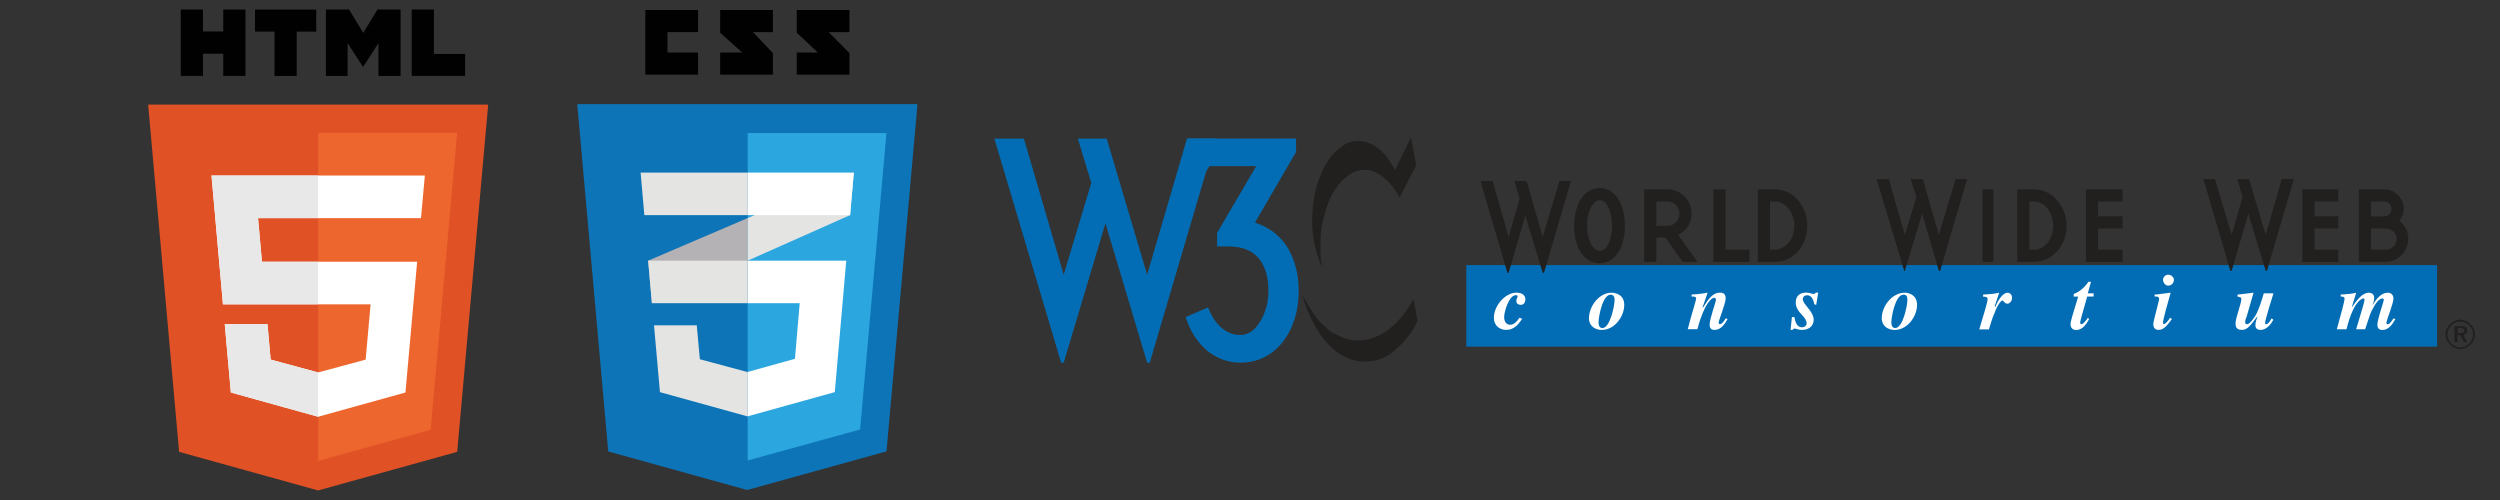 <?xml version="1.0" encoding="utf-8"?>
<!-- Generator: Adobe Illustrator 24.3.0, SVG Export Plug-In . SVG Version: 6.00 Build 0)  -->
<svg version="1.1" id="HTML5_and_CSS3" xmlns="http://www.w3.org/2000/svg" xmlns:xlink="http://www.w3.org/1999/xlink" x="0px"
	 y="0px" viewBox="0 0 500 100" style="enable-background:new 0 0 500 100;" xml:space="preserve">
<rect x="0" y="0" width="500" height="100" fill="#333333" stroke="none"/>
<style type="text/css">
	.st0{fill:#010101;}
	.st1{fill:#E05126;}
	.st2{fill:#ED662D;}
	.st3{fill:#FFFFFF;}
	.st4{fill:#E9E8E9;}
	.st5{fill:#0D74B8;}
	.st6{fill:#2CA6DF;}
	.st7{fill:#B4B2B4;}
	.st8{fill:#E4E4E3;}
	.st9{fill-rule:evenodd;clip-rule:evenodd;fill:#026DB4;}
	.st10{fill-rule:evenodd;clip-rule:evenodd;fill:#FFFFFF;}
	.st11{fill-rule:evenodd;clip-rule:evenodd;fill:#221F1F;}
</style>
<g>
	<g>
		<g>
			<g>
				<path class="st0" d="M36.15,1.91h4.44V6.3h4.06V1.91h4.44v13.27h-4.44v-4.44h-4.06v4.44h-4.44L36.15,1.91L36.15,1.91z"/>
				<path class="st0" d="M54.91,6.32H51v-4.4h12.25v4.4h-3.91v8.87h-4.44L54.91,6.32L54.91,6.32z"/>
				<path class="st0" d="M65.19,1.91h4.62l2.84,4.66l2.84-4.66h4.63v13.27h-4.42V8.61l-3.05,4.72h-0.08l-3.05-4.72v6.58h-4.34V1.91z
					"/>
				<path class="st0" d="M82.34,1.91h4.44v8.88h6.24v4.39H82.34V1.91z"/>
			</g>
		</g>
	</g>
	<g id="Guides_to_delete">
		<g>
			<polygon class="st1" points="35.82,90.37 29.63,20.92 97.64,20.92 91.44,90.37 63.62,98.09 			"/>
			<polygon class="st2" points="63.63,26.59 63.63,92.19 86.13,85.95 91.43,26.59 			"/>
			<polygon class="st3" points="42.3,35.11 44.59,60.87 74.12,60.87 73.13,71.92 63.62,74.49 54.13,71.92 53.5,64.83 44.95,64.83 
				46.17,78.5 63.62,83.35 81.09,78.5 83.43,52.35 52.39,52.35 51.61,43.63 84.18,43.63 84.2,43.63 84.97,35.11 			"/>
			<g>
				<polygon class="st4" points="63.63,35.11 42.3,35.11 44.59,60.87 63.63,60.87 63.63,52.35 52.39,52.35 51.61,43.63 63.63,43.63 
									"/>
				<polygon class="st4" points="63.63,74.49 63.62,74.49 54.13,71.92 53.5,64.83 44.95,64.83 46.17,78.5 63.62,83.35 63.63,83.35 
									"/>
			</g>
		</g>
	</g>
</g>
<g>
	<g>
		<polygon class="st0" points="139.61,6.42 139.61,2 129.06,2 129.06,14.93 139.61,14.93 139.61,10.51 133.49,10.51 133.49,6.42 		
			"/>
		<polygon class="st0" points="154.58,2 144.03,2 144.03,6.54 148.44,10.51 144.03,10.51 144.03,14.93 154.58,14.93 154.58,10.62 
			150.58,6.42 154.58,6.42 		"/>
		<polygon class="st0" points="169.89,2 159.35,2 159.35,6.54 163.58,10.51 159.35,10.51 159.35,14.93 169.89,14.93 169.89,10.62 
			165.72,6.42 169.89,6.42 		"/>
	</g>
	<polygon class="st5" points="121.65,90.29 115.45,20.83 183.5,20.83 177.3,90.27 149.44,98 	"/>
	<polygon class="st6" points="149.54,92.09 172.02,85.9 177.29,26.61 149.54,26.61 	"/>
	<polygon class="st7" points="129.63,52.13 130.38,60.64 149.54,52.13 149.54,43.61 	"/>
	<polygon class="st8" points="170.76,34.52 149.54,43.61 149.54,52.13 170.02,43.02 	"/>
	<polygon class="st8" points="149.54,74.39 149.47,74.4 139.97,71.85 139.35,65.06 130.8,65.06 131.99,78.43 149.47,83.27 
		149.54,83.25 	"/>
	<polygon class="st3" points="149.54,52.13 149.54,60.64 159.94,60.64 158.99,71.76 149.54,74.39 149.54,83.26 166.96,78.42 
		169.25,52.13 	"/>
	<polygon class="st8" points="149.54,52.13 129.63,52.13 130.38,60.64 149.54,60.64 	"/>
	<polygon class="st8" points="149.54,43.02 149.54,34.52 149.45,34.52 128.12,34.52 128.87,43.02 	"/>
	<polygon class="st3" points="149.54,34.52 149.54,42.92 149.54,43.02 170.02,43.02 170.76,34.52 	"/>
</g>
<g>
	<polygon class="st9" points="293.26,53.02 487.42,53.02 487.42,69.33 293.26,69.33 293.26,53.02 	"/>
	<path class="st10" d="M304.43,63.8c-0.77,1.03-1.54,2.18-3.21,2.18c-1.03,0-2.44-0.64-2.44-2.44c0-2.44,2.31-5.01,4.49-5.01
		c1.28,0,1.8,0.64,1.8,1.28c0,0.77-0.39,1.16-0.9,1.16c-0.51,0-0.9-0.26-0.9-0.77c0-0.51,0.26-0.77,0.26-0.9
		c0-0.26-0.26-0.26-0.39-0.26c-1.28,0-2.31,3.21-2.31,4.37c0,1.28,0.77,1.54,1.16,1.54c0.77,0,1.28-0.51,1.93-1.41L304.43,63.8
		L304.43,63.8z"/>
	<path class="st10" d="M324.85,60.98c0,2.31-1.93,5.01-4.49,5.01c-1.28,0-2.57-0.77-2.57-2.31c0-2.44,2.05-5.14,4.49-5.14
		C322.92,58.54,324.85,58.8,324.85,60.98L324.85,60.98z M319.71,64.45c0,0.26,0,1.16,0.77,1.16c1.54,0,2.44-4.49,2.44-5.65
		c0-0.77-0.39-1.03-0.77-1.03C320.48,58.92,319.71,63.42,319.71,64.45L319.71,64.45z"/>
	<path class="st10" d="M345.52,63.8c-0.51,0.9-1.28,2.18-2.57,2.18c-0.26,0-1.03,0-1.03-1.03c0-1.16,1.28-4.62,1.28-5.01
		c0-0.13-0.13-0.39-0.38-0.39c-0.39,0-1.93,0.9-3.34,6.29h-1.93c0.77-3.08,1.67-5.65,1.67-6.16c0-0.38-0.51-0.38-0.9-0.38v-0.39
		c0.39,0,1.93-0.13,3.21-0.38l-1.03,2.95h0.13c1.03-1.67,1.93-2.95,3.34-2.95c0.38,0,1.16,0,1.16,1.16c0,1.03-1.41,4.37-1.41,4.88
		c0,0.13,0.13,0.26,0.26,0.26c0.38,0,0.77-0.51,1.16-1.16L345.52,63.8L345.52,63.8z"/>
	<path class="st10" d="M363.24,60.98l-0.38-0.13c-0.13-0.77-0.51-1.8-1.41-1.8c-0.9,0-0.9,0.77-0.9,0.77c0,1.03,2.18,2.44,2.18,4.11
		c0,1.54-1.28,2.05-2.31,2.05c-0.77,0-1.16-0.26-1.41-0.26c-0.13,0-0.38,0-0.51,0.26h-0.38l0.26-2.57h0.51
		c0.26,2.05,1.28,2.05,1.54,2.05c0.51,0,0.9-0.39,0.9-0.77c0-0.51-0.38-1.16-0.9-1.67c-0.9-0.9-1.28-1.67-1.28-2.57
		c0-1.41,1.03-1.93,2.05-1.93c0.77,0,1.03,0.26,1.54,0.26c0.26,0,0.26,0,0.39-0.26h0.51L363.24,60.98L363.24,60.98z"/>
	<path class="st10" d="M383.41,60.98c0,2.31-1.93,5.01-4.49,5.01c-1.28,0-2.57-0.77-2.57-2.31c0-2.44,2.05-5.14,4.62-5.14
		C381.48,58.54,383.41,58.8,383.41,60.98L383.41,60.98z M378.27,64.45c0,0.26,0,1.16,0.77,1.16c1.54,0,2.44-4.49,2.44-5.65
		c0-0.77-0.26-1.03-0.77-1.03C379.04,58.92,378.27,63.42,378.27,64.45L378.27,64.45z"/>
	<path class="st10" d="M396.63,58.92c1.67-0.13,2.18-0.13,3.21-0.38l-0.9,2.7l0.13,0.13c0.39-1.03,1.41-2.82,2.44-2.82
		c0,0,0.9,0,0.9,1.03c0,0.64-0.51,1.16-0.9,1.16c-0.64,0-0.77-0.64-1.03-0.64c-0.39,0-1.28,1.54-1.54,2.44
		c-0.51,1.03-0.64,1.8-1.16,3.34h-1.93c0.9-2.95,1.67-5.52,1.67-6.04c0-0.39-0.26-0.51-0.9-0.51V58.92L396.63,58.92z"/>
	<path class="st10" d="M418.72,59.31h-1.28c-0.51,1.93-1.41,4.75-1.41,5.27c0,0.26,0.26,0.26,0.26,0.26c0.39,0,1.03-0.9,1.28-1.28
		l0.26,0.26c-0.51,0.9-1.28,2.18-2.57,2.18c-1.16,0-1.16-1.03-1.16-1.16c0-0.64,0.77-2.95,1.54-5.52h-0.9V58.8
		c0.64-0.26,1.8-0.77,2.95-2.44h0.51l-0.64,2.31h1.16V59.31L418.72,59.31z"/>
	<path class="st10" d="M434.39,63.8c-0.9,1.16-1.54,2.18-2.7,2.18c-0.9,0-1.03-0.77-1.03-1.16c0-0.64,1.16-4.62,1.16-5.01
		c0-0.51-0.39-0.51-0.9-0.51v-0.39c0.64,0,2.18-0.26,3.21-0.38c-0.64,2.18-1.54,5.52-1.54,6.04c0,0.13,0.13,0.26,0.13,0.26
		c0.38,0,1.03-0.77,1.28-1.28L434.39,63.8L434.39,63.8z M433.62,54.94c0.64,0,1.16,0.51,1.16,1.03c0,0.64-0.51,1.16-1.16,1.16
		c-0.64,0-1.03-0.77-1.03-1.16C432.59,55.59,432.97,54.94,433.62,54.94L433.62,54.94z"/>
	<path class="st10" d="M454.68,63.93c-0.26,0.51-1.16,2.05-2.57,2.05c-0.13,0-1.03,0-1.03-0.9c0-0.77,0.26-1.28,0.39-1.67v-0.13
		c-1.28,1.67-1.93,2.7-3.08,2.7c-1.28,0-1.28-0.9-1.28-1.28c0-1.16,1.16-3.98,1.16-4.88c0-0.39-0.26-0.39-0.77-0.51v-0.39
		c1.28-0.13,3.08-0.38,3.21-0.38l-1.41,4.88c-0.26,0.51-0.26,0.77-0.26,1.03c0,0.26,0.13,0.39,0.38,0.39c0.64,0,1.54-1.54,1.8-1.93
		c0.64-1.28,1.03-2.57,1.54-4.24h1.93c-0.38,1.16-1.67,5.39-1.67,5.91c0,0.26,0.13,0.26,0.26,0.26c0.38,0,0.9-0.9,1.03-1.16
		L454.68,63.93L454.68,63.93z"/>
	<path class="st10" d="M468.16,58.92c1.67-0.13,2.05-0.13,3.08-0.38l-0.9,2.95l0,0c1.03-1.41,2.05-2.95,3.47-2.95
		c0,0,1.03,0,1.03,1.03c0,0.64-0.26,1.16-0.39,1.54l0,0c0.77-1.28,1.8-2.57,3.08-2.57c0.77,0,1.16,0.51,1.16,1.16
		c0,1.03-1.41,4.37-1.41,4.88c0,0.26,0.26,0.26,0.39,0.26c0.26,0,0.77-0.77,1.03-1.16l0.38,0.13c-0.51,0.9-1.28,2.18-2.57,2.18
		c-0.26,0-1.03,0-1.03-1.03c0-1.16,1.28-4.62,1.28-5.01c0-0.13-0.13-0.26-0.26-0.26c-0.77,0-1.54,1.28-1.8,1.8
		c-0.64,1.03-0.77,1.67-1.67,4.37h-1.8c1.16-3.98,1.67-5.39,1.67-5.91c0-0.26-0.13-0.26-0.26-0.26c-0.13,0-1.93,0.39-3.34,6.16
		h-1.93c0.9-3.34,1.54-5.52,1.54-6.16c0-0.38-0.51-0.38-0.77-0.38V58.92L468.16,58.92z"/>
	<polygon class="st11" points="311.88,36.2 314.19,36.2 308.8,54.56 308.54,54.56 305.07,43.13 301.73,54.56 301.48,54.56 
		296.08,36.2 298.52,36.2 301.73,47.37 303.92,39.79 302.89,36.2 305.33,36.2 308.54,47.37 311.88,36.2 	"/>
	<polygon class="st11" points="391.11,35.81 393.42,35.81 388.03,54.17 387.77,54.17 384.43,42.74 380.97,54.17 380.84,54.17 
		375.32,35.81 377.76,35.81 380.97,46.98 383.28,39.41 382.12,35.81 384.56,35.81 387.77,46.98 391.11,35.81 	"/>
	<polygon class="st11" points="456.35,35.81 458.79,35.81 453.39,54.17 453.14,54.17 449.67,42.74 446.33,54.17 446.07,54.17 
		440.68,35.81 442.99,35.81 446.33,46.98 448.51,39.41 447.49,35.81 449.8,35.81 453.14,46.98 456.35,35.81 	"/>
	<polygon class="st11" points="460.46,37.86 467.65,37.86 467.65,40.3 462.9,40.3 462.9,43.26 467.65,43.26 467.65,45.7 462.9,45.7 
		462.9,49.94 467.65,49.94 467.65,52.38 460.46,52.38 460.46,37.86 	"/>
	<path class="st11" d="M471.76,37.86h5.14c2.05,0,3.85,1.8,3.85,3.85c0,1.03-0.38,1.8-0.9,2.44c1.16,0.9,1.8,2.05,1.8,3.6
		c0,2.57-2.05,4.62-4.49,4.62c-0.26,0-5.39,0-5.39,0V37.86L471.76,37.86z M474.2,43.26h2.7c0.77,0,1.41-0.64,1.41-1.54
		c0-0.77-0.64-1.41-1.41-1.41c-0.26,0-2.7,0-2.7,0V43.26L474.2,43.26z M474.2,49.94h2.95c1.16,0,2.18-0.9,2.18-2.18
		c0-1.16-1.03-2.05-2.18-2.05c-0.51,0-2.95,0-2.95,0V49.94L474.2,49.94z"/>
	<path class="st11" d="M319.97,37.61c3.21,0,5.01,3.47,5.01,7.58s-1.8,7.45-5.01,7.45c-3.34,0-5.14-3.34-5.14-7.45
		S316.63,37.61,319.97,37.61L319.97,37.61z M319.97,50.19c1.41,0,2.44-2.31,2.44-5.01c0-2.83-1.03-5.14-2.44-5.14
		s-2.57,2.31-2.57,5.14C317.4,47.88,318.56,50.19,319.97,50.19L319.97,50.19z"/>
	<path class="st11" d="M339.49,52.38h-2.95l-3.47-4.88c-0.51,0-1.8,0-1.8,0v4.88h-2.44V37.86h4.62c2.7,0,4.88,2.18,4.88,4.88
		c0,1.8-1.03,3.47-2.7,4.24L339.49,52.38L339.49,52.38z M335.89,42.74c0-1.28-1.03-2.44-2.44-2.44c-0.26,0-2.18,0-2.18,0v4.88h2.18
		C334.86,45.18,335.89,44.03,335.89,42.74L335.89,42.74z"/>
	<polygon class="st11" points="345.14,49.94 349.89,49.94 349.89,52.38 342.7,52.38 342.7,37.86 345.14,37.86 345.14,49.94 	"/>
	<path class="st11" d="M351.56,37.86h3.47c3.6,0,6.42,3.34,6.42,7.32s-2.83,7.19-6.42,7.19c-0.39,0-3.47,0-3.47,0V37.86
		L351.56,37.86z M354,49.94h1.03c2.05,0,3.85-2.18,3.85-4.75c0-2.7-1.8-4.88-3.85-4.88c-0.39,0-1.03,0-1.03,0V49.94L354,49.94z"/>
	<path class="st11" d="M403.44,37.86h3.34c3.6,0,6.55,3.34,6.55,7.32s-2.95,7.19-6.55,7.19c-0.26,0-3.34,0-3.34,0V37.86
		L403.44,37.86z M405.88,49.94h0.9c2.18,0,3.85-2.18,3.85-4.75c0-2.7-1.67-4.88-3.85-4.88c-0.38,0-0.9,0-0.9,0V49.94L405.88,49.94z"
		/>
	<polygon class="st11" points="417.18,37.86 424.5,37.86 424.5,40.3 419.62,40.3 419.62,43.26 424.5,43.26 424.5,45.7 419.62,45.7 
		419.62,49.94 424.5,49.94 424.5,52.38 417.18,52.38 417.18,37.86 	"/>
	<polygon class="st11" points="396.5,37.86 398.69,37.86 398.69,52.38 396.5,52.38 396.5,37.86 	"/>
	<path class="st11" d="M282.21,27.46l1.03,5.65l-3.34,6.42c0,0-1.28-2.7-3.47-4.24c-1.8-1.28-2.95-1.54-4.75-1.16
		c-2.31,0.51-5.01,3.34-6.16,6.81c-1.41,4.11-1.41,6.04-1.41,7.96c-0.13,2.95,0.38,4.62,0.38,4.62s-2.05-3.72-2.05-9.25
		c0-3.85,0.64-7.45,2.44-10.92c1.67-3.08,3.98-4.88,6.04-5.14c2.18-0.26,3.98,0.77,5.27,1.93c1.41,1.16,2.83,3.85,2.83,3.85
		L282.21,27.46L282.21,27.46z"/>
	<path class="st11" d="M282.73,59.82c0,0-1.54,2.57-2.44,3.6c-0.9,1.03-2.57,2.83-4.62,3.72c-2.05,0.9-3.08,1.03-5.01,0.9
		c-2.05-0.26-3.98-1.41-4.62-1.8c-0.64-0.51-2.31-1.93-3.21-3.34c-0.9-1.28-2.44-3.98-2.44-3.98s0.9,2.7,1.41,3.85
		c0.26,0.64,1.16,2.57,2.44,4.37c1.16,1.67,3.6,4.37,7.06,5.01c3.6,0.64,6.04-0.9,6.68-1.28c0.51-0.39,1.8-1.54,2.57-2.31
		c0.9-0.9,1.67-2.05,2.18-2.82c0.26-0.51,0.77-1.54,0.77-1.54L282.73,59.82L282.73,59.82z"/>
	<polygon class="st9" points="221.34,27.72 229.43,54.94 237.4,27.72 243.17,27.72 229.95,72.54 229.43,72.54 221.09,44.67 
		212.74,72.54 212.23,72.54 198.87,27.72 204.78,27.72 212.74,54.94 218.26,36.58 215.57,27.72 221.34,27.72 	"/>
	<path class="st9" d="M259.74,58.15c0,3.98-1.03,7.45-3.21,10.27c-2.18,2.7-5.01,4.11-8.48,4.11c-2.57,0-4.75-0.9-6.68-2.44
		c-1.93-1.67-3.34-3.85-4.24-6.68l4.49-1.93c0.64,1.67,1.54,3.08,2.57,3.98c1.16,1.03,2.44,1.54,3.85,1.54c1.54,0,2.95-0.9,3.98-2.7
		c1.03-1.67,1.67-3.72,1.67-6.16c0-2.7-0.64-4.75-1.8-6.29c-1.28-1.67-3.34-2.57-6.29-2.57h-2.18v-2.7l7.83-13.36h-9.37l-2.7,4.37
		h-1.67v-9.89h21.7v2.7l-8.22,14.13c2.83,0.9,5.01,2.57,6.55,5.01C258.97,51.99,259.74,54.82,259.74,58.15L259.74,58.15z"/>
	<path class="st11" d="M492.05,63.93c-0.77,0-1.54,0.39-2.05,0.9c-0.51,0.51-0.9,1.28-0.9,2.05c0,0.77,0.39,1.54,0.9,2.05
		c0.51,0.51,1.28,0.9,2.05,0.9c0.77,0,1.41-0.39,2.05-0.9c0.51-0.51,0.9-1.28,0.9-2.05c0-0.77-0.39-1.54-0.9-2.05
		C493.59,64.32,492.82,63.93,492.05,63.93L492.05,63.93z M494.61,66.89c0,0.64-0.26,1.28-0.77,1.8c-0.51,0.51-1.16,0.77-1.8,0.77
		c-0.64,0-1.28-0.26-1.8-0.77c-0.51-0.51-0.77-1.16-0.77-1.8c0-0.64,0.26-1.28,0.77-1.8c0.51-0.51,1.16-0.77,1.8-0.77
		c0.64,0,1.28,0.26,1.8,0.77C494.36,65.6,494.61,66.24,494.61,66.89L494.61,66.89z M492.05,65.22h-1.16v3.21h0.64v-1.41h0.51
		l0.77,1.41h0.64l-0.77-1.41c0.51-0.13,0.77-0.51,0.77-0.9C493.46,65.47,493.07,65.22,492.05,65.22L492.05,65.22z M492.05,65.6
		c0.51,0,0.77,0.13,0.77,0.51c0,0.39-0.26,0.51-0.77,0.51h-0.51V65.6H492.05L492.05,65.6z"/>
</g>
<g>
</g>
<g>
</g>
<g>
</g>
<g>
</g>
<g>
</g>
<g>
</g>
</svg>
